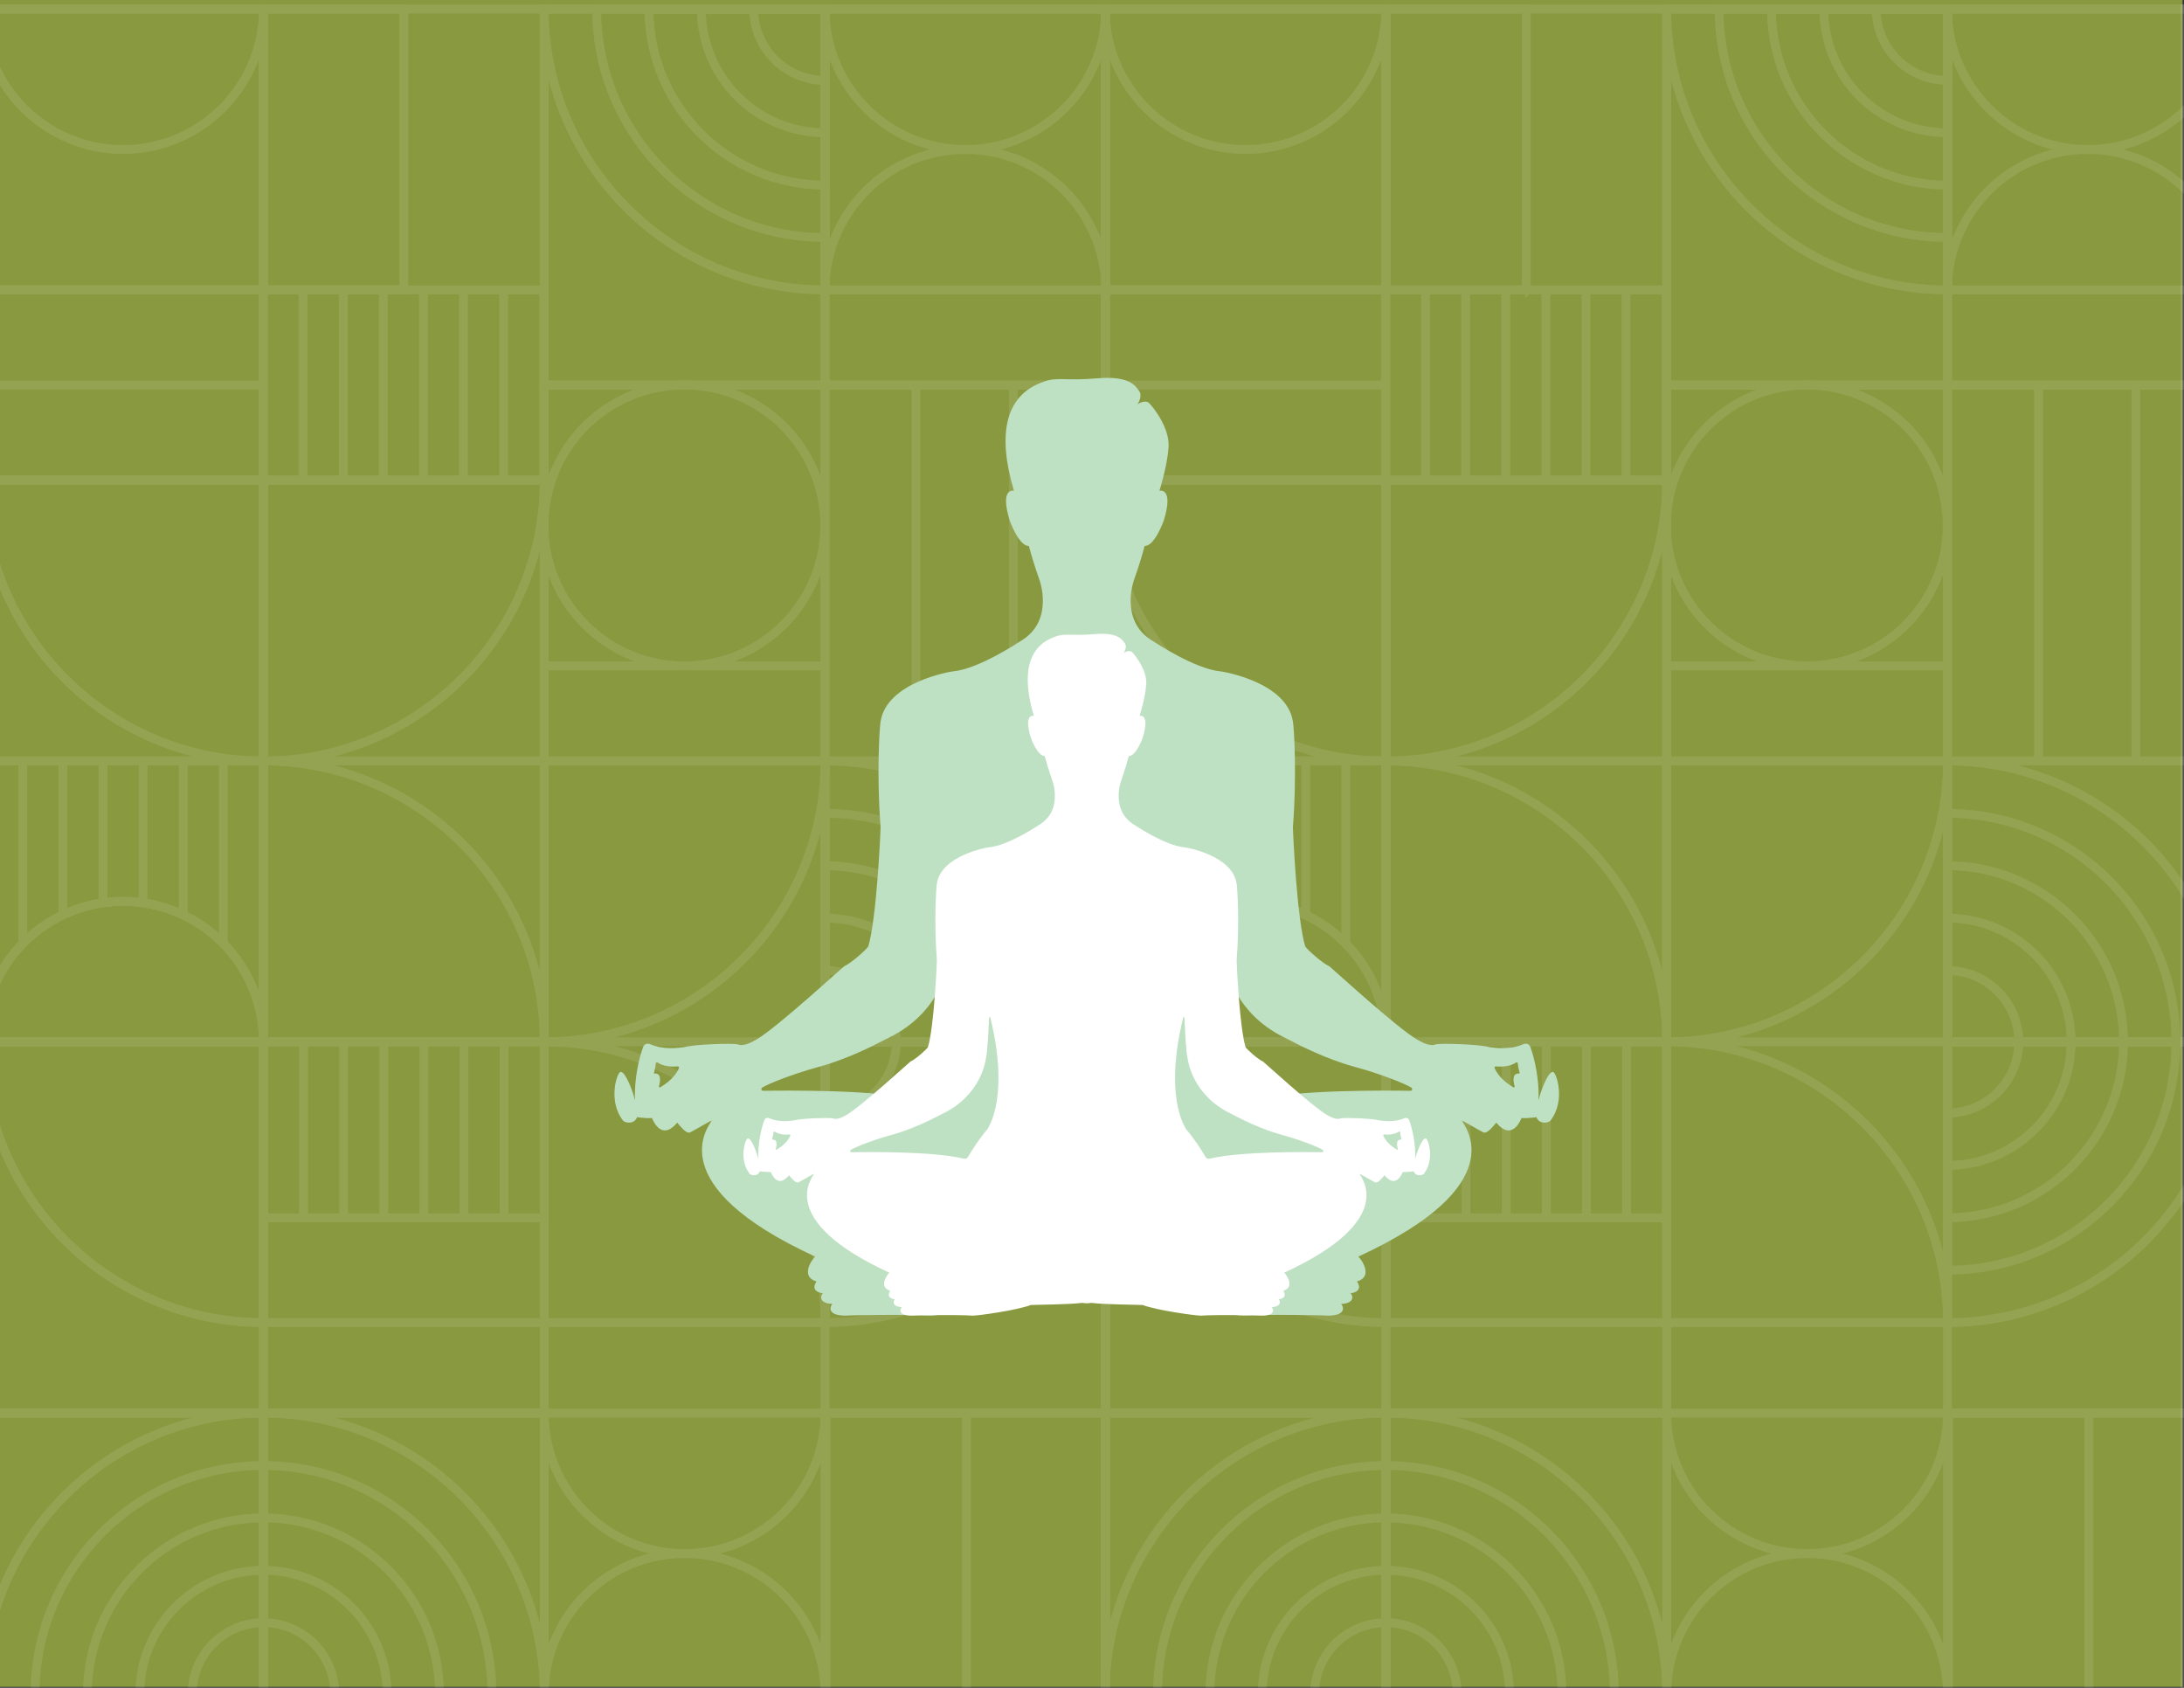 <svg xmlns="http://www.w3.org/2000/svg" id="Layer_1" data-name="Layer 1" viewBox="0 0 792 612"><rect x="0" y="0" width="792" height="612" fill="#333333" stroke="none"/><defs><style>      .cls-1 {        fill: #f5ecef;        stroke: #fff;        stroke-miterlimit: 10;        stroke-width: 2px;      }      .cls-2 {        fill: #bfe1c3;      }      .cls-3 {        fill: #fff;      }      .cls-4 {        opacity: .1;      }      .cls-5 {        opacity: .15;      }      .cls-6 {        fill: #88993f;      }    </style></defs><rect class="cls-6" x="-1.28" y="-.75" width="792.77" height="612.39"></rect><g class="cls-5"><g><rect class="cls-1" x="792.45" y="138.99" width="101.82" height="1.22"></rect><path class="cls-1" d="M894.88,105.72h-103.05V2.68h103.05v103.04ZM793.06,104.5h100.6V3.9h-100.6v100.6Z"></path><path class="cls-1" d="M894.88,614.83h-103.05v-103.04h103.05v103.04ZM793.06,613.61h100.6v-100.6h-100.6v100.6Z"></path><path class="cls-1" d="M894.88,174.71h-103.05v-70.21h103.05v70.21ZM793.06,173.49h100.6v-67.76h-100.6v67.76Z"></path><path class="cls-1" d="M894.88,276.53h-103.05v-103.04h103.05v103.04ZM793.06,275.31h100.6v-100.6h-100.6v100.6Z"></path><path class="cls-1" d="M894.88,276.53h-.61c-56.48,0-102.43-45.95-102.43-102.43v-.61h103.05v103.04ZM793.06,174.71c.33,55.32,45.28,100.27,100.6,100.6v-100.6h-100.6Z"></path><path class="cls-1" d="M843.36,54.81c-28.41,0-51.52-23.11-51.52-51.52v-.61h103.05v.61c0,28.41-23.11,51.52-51.52,51.52ZM793.06,3.9c.33,27.46,22.76,49.69,50.3,49.69s49.97-22.23,50.29-49.69h-100.59Z"></path><path class="cls-1" d="M894.88,378.35h-103.05v-103.04h103.05v103.04ZM793.06,377.13h100.6v-100.6h-100.6v100.6Z"></path><path class="cls-1" d="M894.88,513.01h-103.05v-135.88h103.05v135.88ZM793.06,511.79h100.6v-133.44h-100.6v133.44Z"></path><path class="cls-1" d="M894.88,480.18h-.61c-56.48,0-102.43-45.95-102.43-102.43v-.61h103.05v103.04ZM793.06,378.35c.33,55.32,45.28,100.27,100.6,100.6v-100.6h-100.6Z"></path><g><rect class="cls-1" x="791.83" y="275.92" width="1.22" height="68.99"></rect><path class="cls-1" d="M792.45,378.36c-.34,0-.61-.27-.61-.61v-101.82c0-.34.27-.61.61-.61h14.55c.34,0,.61.27.61.61s-.27.61-.61.61h-13.93v89.99c2.06-9.3,6.68-17.87,13.5-24.83.24-.24.63-.24.86,0,.24.24.25.62.01.86-9.27,9.46-14.37,21.96-14.37,35.2,0,.34-.27.61-.61.61Z"></path></g><path class="cls-1" d="M894.88,378.36h-103.05v-.61c0-28.41,23.12-51.52,51.52-51.52s51.52,23.11,51.52,51.52v.61ZM793.06,377.13h100.59c-.33-27.46-22.76-49.69-50.3-49.69s-49.97,22.23-50.3,49.69Z"></path><path class="cls-1" d="M894.88,614.83h-103.05v-.61c0-56.48,45.95-102.43,102.44-102.43h.61v103.04ZM793.06,613.61h100.6v-100.6c-55.32.33-100.27,45.28-100.6,100.6Z"></path></g></g><g class="cls-4"><g><rect class="cls-1" x="366.86" y="139.61" width="1.22" height="136.32"></rect><g><path class="cls-1" d="M248.18,242.04c-28.41,0-51.52-23.11-51.52-51.52s23.11-51.52,51.52-51.52,51.52,23.11,51.52,51.52-23.12,51.52-51.52,51.52ZM248.18,140.22c-27.74,0-50.3,22.56-50.3,50.3s22.56,50.3,50.3,50.3,50.3-22.56,50.3-50.3-22.56-50.3-50.3-50.3Z"></path><g><path class="cls-1" d="M350.09,54.81c-28.41,0-51.52-23.11-51.52-51.52v-.61h103.05v.61c0,28.41-23.11,51.52-51.52,51.52ZM299.8,3.9c.33,27.46,22.76,49.69,50.3,49.69s49.97-22.23,50.3-49.69h-100.59Z"></path><path class="cls-1" d="M401.62,105.72h-103.05v-.61c0-28.41,23.11-51.52,51.52-51.52s51.52,23.11,51.52,51.52v.61ZM299.8,104.5h100.59c-.33-27.46-22.76-49.69-50.3-49.69s-49.97,22.23-50.3,49.69Z"></path></g><g><path class="cls-1" d="M248.27,563.92c-28.41,0-51.52-23.11-51.52-51.52v-.61h103.04v.61c0,28.41-23.11,51.52-51.52,51.52ZM197.97,513.01c.33,27.46,22.76,49.69,50.3,49.69s49.97-22.23,50.29-49.69h-100.59Z"></path><path class="cls-1" d="M299.79,614.83h-103.04v-.61c0-28.41,23.11-51.52,51.52-51.52s51.52,23.11,51.52,51.52v.61ZM197.97,613.61h100.59c-.33-27.46-22.76-49.69-50.29-49.69s-49.97,22.23-50.3,49.69Z"></path></g><rect class="cls-1" x="196.95" y="240.82" width="101.82" height="1.22"></rect><rect class="cls-1" x="-6.29" y="138.99" width="101.82" height="1.22"></rect><path class="cls-1" d="M96.15,105.72H-6.9V2.68h103.05v103.04ZM-5.67,104.5h100.6V3.9H-5.67v100.6Z"></path><path class="cls-1" d="M197.97,105.72h-103.05V2.68h103.05v103.04ZM96.15,104.5h100.6V3.9h-100.6v100.6Z"></path><path class="cls-1" d="M197.97,614.83h-103.05v-103.04h103.05v103.04ZM96.15,613.61h100.6v-100.6h-100.6v100.6Z"></path><path class="cls-1" d="M96.15,614.83H-6.9v-103.04h103.05v103.04ZM-5.67,613.61h100.6v-100.6H-5.67v100.6Z"></path><path class="cls-1" d="M401.62,614.83h-103.05v-103.04h103.05v103.04ZM299.79,613.61h100.6v-100.6h-100.6v100.6Z"></path><path class="cls-1" d="M96.15,174.71H-6.9v-70.21h103.05v70.21ZM-5.67,173.49h100.6v-67.76H-5.67v67.76Z"></path><path class="cls-1" d="M197.97,276.53h-103.05v-103.04h103.05v103.04ZM96.15,275.31h100.6v-100.6h-100.6v100.6Z"></path><path class="cls-1" d="M147.06,105.72h-52.14V2.68h52.14v103.04ZM96.15,104.5h49.69V3.9h-49.69v100.6Z"></path><path class="cls-1" d="M351.1,614.83h-52.14v-103.04h52.14v103.04ZM300.19,613.61h49.69v-100.6h-49.69v100.6Z"></path><path class="cls-1" d="M96.15,276.53H-6.9v-103.04h103.05v103.04ZM-5.67,275.31h100.6v-100.6H-5.67v100.6Z"></path><path class="cls-1" d="M95.54,276.53h-.61v-103.04h103.05v.61c0,56.48-45.95,102.43-102.44,102.43ZM96.15,174.71v100.6c55.32-.33,100.27-45.28,100.6-100.6h-100.6Z"></path><path class="cls-1" d="M96.15,276.53h-.61c-56.48,0-102.43-45.95-102.43-102.43v-.61h103.05v103.04ZM-5.67,174.71c.33,55.32,45.28,100.27,100.6,100.6v-100.6H-5.67Z"></path><path class="cls-1" d="M44.63,54.81C16.22,54.81-6.9,31.7-6.9,3.29v-.61h103.05v.61c0,28.41-23.11,51.52-51.52,51.52ZM-5.67,3.9c.33,27.46,22.76,49.69,50.3,49.69S94.59,31.36,94.92,3.9H-5.67Z"></path><path class="cls-1" d="M96.15,378.35H-6.9v-103.04h103.05v103.04ZM-5.67,377.13h100.6v-100.6H-5.67v100.6Z"></path><path class="cls-1" d="M197.97,378.35h-103.05v-103.04h103.05v103.04ZM96.15,377.13h100.6v-100.6h-100.6v100.6Z"></path><path class="cls-1" d="M299.79,378.35h-103.04v-103.04h103.04v103.04ZM197.97,377.13h100.6v-100.6h-100.6v100.6Z"></path><path class="cls-1" d="M401.62,378.35h-103.05v-103.04h103.05v103.04ZM299.79,377.13h100.6v-100.6h-100.6v100.6Z"></path><path class="cls-1" d="M96.15,513.01H-6.9v-135.88h103.05v135.88ZM-5.67,511.79h100.6v-133.44H-5.67v133.44Z"></path><path class="cls-1" d="M197.97,513.01h-103.05v-135.88h103.05v135.88ZM96.15,511.79h100.6v-133.44h-100.6v133.44Z"></path><path class="cls-1" d="M401.62,512.96h-103.05v-135.83h103.05v135.83ZM299.79,511.74h100.6v-133.39h-100.6v133.39Z"></path><path class="cls-1" d="M197.36,378.35h-.61v-103.04h103.04v.61c0,56.48-45.95,102.43-102.43,102.43ZM197.97,276.53v100.6c55.32-.33,100.27-45.28,100.6-100.6h-100.6Z"></path><path class="cls-1" d="M299.79,480.18h-103.04v-103.04h.61c56.48,0,102.43,45.95,102.43,102.43v.61ZM197.97,478.96h100.6c-.33-55.32-45.28-100.27-100.6-100.6v100.6Z"></path><path class="cls-1" d="M197.97,378.35h-103.05v-103.04h.61c56.48,0,102.44,45.95,102.44,102.43v.61ZM96.15,377.13h100.6c-.33-55.32-45.28-100.27-100.6-100.6v100.6Z"></path><path class="cls-1" d="M96.15,480.18h-.61c-56.48,0-102.43-45.95-102.43-102.43v-.61h103.05v103.04ZM-5.67,378.35c.33,55.32,45.28,100.27,100.6,100.6v-100.6H-5.67Z"></path><path class="cls-1" d="M401.62,140.22h-103.05V2.68h103.05v137.54ZM299.79,138.99h100.6V3.9h-100.6v135.09Z"></path><path class="cls-1" d="M401.62,276.53h-103.05v-137.54h103.05v137.54ZM299.79,275.31h100.6v-135.09h-100.6v135.09Z"></path><rect class="cls-1" x="331.57" y="139.61" width="1.22" height="136.32"></rect><g><rect class="cls-1" x="94.74" y="105.11" width="1.22" height="68.99"></rect><rect class="cls-1" x="109.29" y="105.11" width="1.22" height="68.99"></rect><rect class="cls-1" x="123.84" y="105.11" width="1.22" height="68.99"></rect><rect class="cls-1" x="138.38" y="105.11" width="1.22" height="68.99"></rect><rect class="cls-1" x="152.93" y="105.11" width="1.22" height="68.99"></rect><rect class="cls-1" x="167.47" y="105.11" width="1.22" height="68.99"></rect><rect class="cls-1" x="182.02" y="105.11" width="1.22" height="68.99"></rect><rect class="cls-1" x="196.56" y="105.11" width="1.22" height="68.99"></rect></g><rect class="cls-1" x="95.54" y="440.97" width="101.82" height="1.22"></rect><rect class="cls-1" x="95.54" y="478.96" width="101.82" height="1.22"></rect><g><rect class="cls-1" x="196.75" y="377.74" width="1.22" height="63.84"></rect><rect class="cls-1" x="182.2" y="377.74" width="1.22" height="63.84"></rect><rect class="cls-1" x="167.66" y="377.74" width="1.22" height="63.84"></rect><rect class="cls-1" x="153.11" y="377.74" width="1.22" height="63.84"></rect><rect class="cls-1" x="138.56" y="377.74" width="1.22" height="63.84"></rect><rect class="cls-1" x="124.02" y="377.74" width="1.22" height="63.84"></rect><rect class="cls-1" x="109.47" y="377.74" width="1.22" height="63.84"></rect><rect class="cls-1" x="94.92" y="377.74" width="1.22" height="63.84"></rect></g><path class="cls-1" d="M299.79,140.22h-103.04V2.68h103.04v137.54ZM197.97,138.99h100.6V3.9h-100.6v135.09Z"></path><path class="cls-1" d="M299.79,276.53h-103.04v-137.54h103.04v137.54ZM197.97,275.31h100.6v-135.09h-100.6v135.09Z"></path><g><path class="cls-1" d="M66.44,332.35c-.34,0-.61-.27-.61-.61v-55.81c0-.34.27-.61.61-.61s.61.27.61.61v55.81c0,.34-.27.61-.61.61Z"></path><path class="cls-1" d="M37.35,327.96c-.34,0-.61-.27-.61-.61v-51.43c0-.34.27-.61.61-.61s.61.27.61.61v51.43c0,.34-.27.61-.61.61Z"></path><path class="cls-1" d="M51.9,327.96c-.34,0-.61-.27-.61-.61v-51.43c0-.34.27-.61.61-.61s.61.27.61.61v51.43c0,.34-.27.61-.61.61Z"></path><path class="cls-1" d="M95.54,345.52c-.34,0-.61-.27-.61-.61v-68.99c0-.34.27-.61.61-.61s.61.27.61.61v68.99c0,.34-.27.61-.61.61Z"></path><path class="cls-1" d="M80.99,342.73c-.34,0-.61-.27-.61-.61v-66.2c0-.34.27-.61.61-.61s.61.27.61.61v66.2c0,.34-.27.61-.61.61Z"></path><path class="cls-1" d="M22.81,332.35c-.34,0-.61-.27-.61-.61v-55.81c0-.34.27-.61.61-.61s.61.27.61.61v55.81c0,.34-.27.61-.61.61Z"></path><path class="cls-1" d="M8.26,342.73c-.34,0-.61-.27-.61-.61v-66.2c0-.34.27-.61.61-.61s.61.27.61.61v66.2c0,.34-.27.61-.61.61Z"></path><path class="cls-1" d="M22.81,332.35c-.23,0-.45-.13-.55-.35-.14-.3-.02-.67.29-.81,4.66-2.21,9.61-3.7,14.72-4.44.34-.05.64.19.69.52.05.33-.18.64-.52.69-4.99.71-9.82,2.17-14.37,4.33-.08.04-.17.06-.26.06Z"></path><path class="cls-1" d="M95.54,378.36c-.34,0-.61-.27-.61-.61,0-13.24-5.1-25.74-14.37-35.2-.24-.24-.23-.63.01-.86.24-.23.63-.23.86,0,6.82,6.96,11.44,15.53,13.5,24.83v-90.6c0-.34.27-.61.61-.61s.61.27.61.61v101.82s0,0,0,0c0,.34-.27.61-.61.61Z"></path><path class="cls-1" d="M8.26,342.73c-.15,0-.31-.06-.43-.17-.24-.24-.25-.62-.01-.86,4.28-4.36,9.23-7.9,14.72-10.51.3-.14.67-.02.81.29.14.3.02.67-.29.81-5.36,2.55-10.2,6-14.37,10.26-.12.12-.28.18-.44.18Z"></path><path class="cls-1" d="M51.9,276.53h-14.55c-.34,0-.61-.27-.61-.61s.27-.61.61-.61h14.55c.34,0,.61.27.61.61s-.27.61-.61.61Z"></path><path class="cls-1" d="M95.54,276.53h-14.55c-.34,0-.61-.27-.61-.61s.27-.61.61-.61h14.55c.34,0,.61.27.61.61s-.27.61-.61.61Z"></path><path class="cls-1" d="M-6.29,378.36c-.34,0-.61-.27-.61-.61v-101.82c0-.34.27-.61.61-.61h14.55c.34,0,.61.27.61.61s-.27.61-.61.61H-5.67v89.99c2.06-9.3,6.68-17.87,13.5-24.83.24-.24.63-.24.86,0,.24.24.25.62.01.86-9.27,9.46-14.37,21.96-14.37,35.2,0,.34-.27.61-.61.61Z"></path><path class="cls-1" d="M80.99,342.73c-.16,0-.32-.06-.44-.18-4.17-4.26-9.01-7.71-14.37-10.26-.3-.14-.43-.51-.29-.81.14-.31.51-.43.81-.29,5.5,2.61,10.45,6.15,14.72,10.51.24.24.23.63-.01.86-.12.12-.27.17-.43.17Z"></path><path class="cls-1" d="M66.44,332.35c-.09,0-.18-.02-.26-.06-4.55-2.16-9.38-3.62-14.37-4.33-.34-.05-.57-.36-.52-.69.05-.33.33-.57.69-.52,5.11.73,10.06,2.22,14.72,4.44.3.15.43.51.29.81-.1.22-.32.35-.55.35Z"></path><path class="cls-1" d="M66.44,276.53h-14.55c-.34,0-.61-.27-.61-.61s.27-.61.61-.61h14.55c.34,0,.61.27.61.61s-.27.61-.61.61Z"></path><path class="cls-1" d="M22.81,276.53h-14.55c-.34,0-.61-.27-.61-.61s.27-.61.61-.61h14.55c.34,0,.61.27.61.61s-.27.61-.61.61Z"></path><path class="cls-1" d="M37.35,276.53h-14.55c-.34,0-.61-.27-.61-.61s.27-.61.61-.61h14.55c.34,0,.61.27.61.61s-.27.61-.61.61Z"></path><path class="cls-1" d="M80.99,276.53h-14.55c-.34,0-.61-.27-.61-.61s.27-.61.61-.61h14.55c.34,0,.61.27.61.61s-.27.61-.61.61Z"></path><path class="cls-1" d="M37.35,327.96c-.3,0-.56-.22-.6-.52-.05-.33.18-.64.52-.69,4.87-.7,9.85-.7,14.72,0,.34.05.57.36.52.69-.05.33-.37.57-.69.52-4.76-.68-9.61-.68-14.37,0-.03,0-.06,0-.09,0Z"></path></g><path class="cls-1" d="M96.15,378.36H-6.9v-.61c0-28.41,23.12-51.52,51.52-51.52s51.52,23.11,51.52,51.52v.61ZM-5.67,377.13h100.59c-.33-27.46-22.76-49.69-50.3-49.69s-49.97,22.23-50.3,49.69Z"></path><g><path class="cls-1" d="M299.79,105.72h-.61c-56.48,0-102.43-45.95-102.43-102.43v-.61h103.04v103.04ZM197.97,3.9c.33,55.32,45.28,100.27,100.6,100.6V3.9h-100.6Z"></path><path class="cls-1" d="M299.79,86.73h-.61c-46.01,0-83.44-37.43-83.44-83.44v-.61h84.05v84.05ZM216.97,3.9c.33,44.85,36.75,81.28,81.6,81.6V3.9h-81.6Z"></path><path class="cls-1" d="M299.79,67.74h-.61c-35.54,0-64.45-28.91-64.45-64.45v-.61h65.06v65.06ZM235.96,3.9c.33,34.38,28.23,62.28,62.61,62.61V3.9h-62.61Z"></path><path class="cls-1" d="M299.79,48.74h-.61c-25.06,0-45.45-20.39-45.45-45.45v-.61h46.06v46.06ZM254.95,3.9c.33,23.91,19.71,43.29,43.61,43.62V3.9h-43.61Z"></path><path class="cls-1" d="M299.79,29.75h-.61c-14.59,0-26.46-11.87-26.46-26.46v-.61h27.07v27.07ZM273.95,3.9c.32,13.43,11.19,24.3,24.62,24.62V3.9h-24.62Z"></path></g><g><path class="cls-1" d="M96.15,614.83H-6.9v-.61c0-56.48,45.95-102.43,102.44-102.43h.61v103.04ZM-5.67,613.61h100.6v-100.6c-55.32.33-100.27,45.28-100.6,100.6Z"></path><path class="cls-1" d="M96.15,614.83H12.1v-.61c0-46.01,37.43-83.44,83.44-83.44h.61v84.05ZM13.32,613.61h81.6v-81.61c-44.85.33-81.28,36.76-81.6,81.61Z"></path><path class="cls-1" d="M96.15,614.83H31.09v-.61c0-35.54,28.91-64.45,64.45-64.45h.61v65.06ZM32.32,613.61h62.61v-62.61c-34.38.33-62.28,28.23-62.61,62.61Z"></path><path class="cls-1" d="M96.15,614.83h-46.07v-.61c0-25.06,20.39-45.45,45.46-45.45h.61v46.06ZM51.31,613.61h43.62v-43.62c-23.9.32-43.29,19.71-43.62,43.62Z"></path><path class="cls-1" d="M96.15,614.83h-27.07v-.61c0-14.59,11.87-26.46,26.46-26.46h.61v27.07ZM70.31,613.61h24.62v-24.62c-13.43.32-24.3,11.19-24.62,24.62Z"></path></g><g><path class="cls-1" d="M197.97,614.83h-103.05v-103.04h.61c56.48,0,102.44,45.95,102.44,102.43v.61ZM96.15,613.61h100.6c-.33-55.32-45.28-100.27-100.6-100.6v100.6Z"></path><path class="cls-1" d="M178.98,614.83h-84.05v-84.05h.61c46.01,0,83.44,37.43,83.44,83.44v.61ZM96.15,613.61h81.61c-.33-44.85-36.76-81.28-81.61-81.61v81.61Z"></path><path class="cls-1" d="M159.98,614.83h-65.06v-65.06h.61c35.54,0,64.45,28.91,64.45,64.45v.61ZM96.15,613.61h62.61c-.33-34.38-28.23-62.28-62.61-62.61v62.61Z"></path><path class="cls-1" d="M140.99,614.83h-46.07v-46.06h.61c25.06,0,45.46,20.39,45.46,45.45v.61ZM96.15,613.61h43.62c-.32-23.91-19.71-43.29-43.62-43.62v43.62Z"></path><path class="cls-1" d="M122,614.83h-27.07v-27.07h.61c14.59,0,26.46,11.87,26.46,26.46v.61ZM96.15,613.61h24.62c-.32-13.43-11.19-24.3-24.62-24.62v24.62Z"></path></g><g><g><path class="cls-1" d="M401.62,378.35h-103.05v-103.04h.61c56.48,0,102.44,45.95,102.44,102.43v.61ZM299.79,377.13h100.6c-.33-55.32-45.28-100.27-100.6-100.6v100.6Z"></path><path class="cls-1" d="M382.62,378.35h-84.05v-84.05h.61c46.01,0,83.44,37.43,83.44,83.44v.61ZM299.79,377.13h81.6c-.33-44.85-36.75-81.28-81.6-81.6v81.6Z"></path><path class="cls-1" d="M363.63,378.35h-65.06v-65.06h.61c35.54,0,64.45,28.91,64.45,64.45v.61ZM299.79,377.13h62.61c-.33-34.38-28.23-62.28-62.61-62.61v62.61Z"></path><path class="cls-1" d="M344.64,378.35h-46.07v-46.06h.61c25.06,0,45.46,20.39,45.46,45.45v.61ZM299.79,377.13h43.62c-.32-23.91-19.71-43.29-43.62-43.62v43.62Z"></path><path class="cls-1" d="M325.64,378.35h-27.07v-27.07h.61c14.59,0,26.46,11.87,26.46,26.46v.61ZM299.79,377.13h24.62c-.32-13.43-11.19-24.3-24.62-24.62v24.62Z"></path></g><g><path class="cls-1" d="M299.18,480.18h-.61v-103.04h103.05v.61c0,56.48-45.95,102.43-102.44,102.43ZM299.79,378.35v100.6c55.32-.33,100.27-45.28,100.6-100.6h-100.6Z"></path><path class="cls-1" d="M299.18,461.18h-.61v-84.05h84.05v.61c0,46.01-37.43,83.44-83.44,83.44ZM299.79,378.35v81.61c44.85-.33,81.28-36.76,81.6-81.61h-81.6Z"></path><path class="cls-1" d="M299.18,442.19h-.61v-65.06h65.06v.61c0,35.54-28.91,64.45-64.45,64.45ZM299.79,378.35v62.61c34.38-.33,62.28-28.23,62.61-62.61h-62.61Z"></path><path class="cls-1" d="M299.18,423.2h-.61v-46.06h46.07v.61c0,25.06-20.39,45.45-45.46,45.45ZM299.79,378.35v43.62c23.9-.33,43.29-19.71,43.62-43.62h-43.62Z"></path><path class="cls-1" d="M299.18,404.2h-.61v-27.07h27.07v.61c0,14.59-11.87,26.46-26.46,26.46ZM299.79,378.35v24.62c13.43-.32,24.3-11.19,24.62-24.62h-24.62Z"></path></g></g></g></g><g><rect class="cls-1" x="773.91" y="139.61" width="1.22" height="136.32"></rect><g><path class="cls-1" d="M655.22,242.04c-28.41,0-51.52-23.11-51.52-51.52s23.11-51.52,51.52-51.52,51.52,23.11,51.52,51.52-23.12,51.52-51.52,51.52ZM655.22,140.22c-27.74,0-50.3,22.56-50.3,50.3s22.56,50.3,50.3,50.3,50.3-22.56,50.3-50.3-22.56-50.3-50.3-50.3Z"></path><g><path class="cls-1" d="M757.14,54.81c-28.41,0-51.52-23.11-51.52-51.52v-.61h103.05v.61c0,28.41-23.11,51.52-51.52,51.52ZM706.84,3.9c.33,27.46,22.76,49.69,50.3,49.69s49.97-22.23,50.3-49.69h-100.59Z"></path><path class="cls-1" d="M808.66,105.72h-103.05v-.61c0-28.41,23.11-51.52,51.52-51.52s51.52,23.11,51.52,51.52v.61ZM706.84,104.5h100.59c-.33-27.46-22.76-49.69-50.3-49.69s-49.97,22.23-50.3,49.69Z"></path></g><g><path class="cls-1" d="M655.32,563.92c-28.41,0-51.52-23.11-51.52-51.52v-.61h103.04v.61c0,28.41-23.11,51.52-51.52,51.52ZM605.02,513.01c.33,27.46,22.76,49.69,50.3,49.69s49.97-22.23,50.29-49.69h-100.59Z"></path><path class="cls-1" d="M706.84,614.83h-103.04v-.61c0-28.41,23.11-51.52,51.52-51.52s51.52,23.11,51.52,51.52v.61ZM605.02,613.61h100.59c-.33-27.46-22.76-49.69-50.29-49.69s-49.97,22.23-50.3,49.69Z"></path></g><rect class="cls-1" x="604" y="240.82" width="101.82" height="1.22"></rect><rect class="cls-1" x="400.76" y="138.99" width="101.82" height="1.22"></rect><path class="cls-1" d="M503.19,105.72h-103.05V2.68h103.05v103.04ZM401.37,104.5h100.6V3.9h-100.6v100.6Z"></path><path class="cls-1" d="M605.02,105.72h-103.05V2.68h103.05v103.04ZM503.19,104.5h100.6V3.9h-100.6v100.6Z"></path><path class="cls-1" d="M605.02,614.83h-103.05v-103.04h103.05v103.04ZM503.19,613.61h100.6v-100.6h-100.6v100.6Z"></path><path class="cls-1" d="M503.2,614.83h-103.05v-103.04h103.05v103.04ZM401.37,613.61h100.6v-100.6h-100.6v100.6Z"></path><path class="cls-1" d="M808.66,614.83h-103.05v-103.04h103.05v103.04ZM706.84,613.61h100.6v-100.6h-100.6v100.6Z"></path><path class="cls-1" d="M503.19,174.71h-103.05v-70.21h103.05v70.21ZM401.37,173.49h100.6v-67.76h-100.6v67.76Z"></path><path class="cls-1" d="M605.02,276.53h-103.05v-103.04h103.05v103.04ZM503.19,275.31h100.6v-100.6h-100.6v100.6Z"></path><path class="cls-1" d="M554.1,105.72h-52.14V2.68h52.14v103.04ZM503.19,104.5h49.69V3.9h-49.69v100.6Z"></path><path class="cls-1" d="M758.14,614.83h-52.14v-103.04h52.14v103.04ZM707.23,613.61h49.69v-100.6h-49.69v100.6Z"></path><path class="cls-1" d="M503.19,276.53h-103.05v-103.04h103.05v103.04ZM401.37,275.31h100.6v-100.6h-100.6v100.6Z"></path><path class="cls-1" d="M502.58,276.53h-.61v-103.04h103.05v.61c0,56.48-45.95,102.43-102.44,102.43ZM503.19,174.71v100.6c55.32-.33,100.27-45.28,100.6-100.6h-100.6Z"></path><path class="cls-1" d="M503.19,276.53h-.61c-56.48,0-102.43-45.95-102.43-102.43v-.61h103.05v103.04ZM401.37,174.71c.33,55.32,45.28,100.27,100.6,100.6v-100.6h-100.6Z"></path><path class="cls-1" d="M451.67,54.81c-28.41,0-51.52-23.11-51.52-51.52v-.61h103.05v.61c0,28.41-23.11,51.52-51.52,51.52ZM401.37,3.9c.33,27.46,22.76,49.69,50.3,49.69s49.97-22.23,50.29-49.69h-100.59Z"></path><path class="cls-1" d="M503.19,378.35h-103.05v-103.04h103.05v103.04ZM401.37,377.13h100.6v-100.6h-100.6v100.6Z"></path><path class="cls-1" d="M605.02,378.35h-103.05v-103.04h103.05v103.04ZM503.19,377.13h100.6v-100.6h-100.6v100.6Z"></path><path class="cls-1" d="M706.84,378.35h-103.04v-103.04h103.04v103.04ZM605.02,377.13h100.6v-100.6h-100.6v100.6Z"></path><path class="cls-1" d="M808.66,378.35h-103.05v-103.04h103.05v103.04ZM706.84,377.13h100.6v-100.6h-100.6v100.6Z"></path><path class="cls-1" d="M503.19,513.01h-103.05v-135.88h103.05v135.88ZM401.37,511.79h100.6v-133.44h-100.6v133.44Z"></path><path class="cls-1" d="M605.02,513.01h-103.05v-135.88h103.05v135.88ZM503.19,511.79h100.6v-133.44h-100.6v133.44Z"></path><path class="cls-1" d="M808.66,512.96h-103.05v-135.83h103.05v135.83ZM706.84,511.74h100.6v-133.39h-100.6v133.39Z"></path><path class="cls-1" d="M604.4,378.35h-.61v-103.04h103.04v.61c0,56.48-45.95,102.43-102.43,102.43ZM605.02,276.53v100.6c55.32-.33,100.27-45.28,100.6-100.6h-100.6Z"></path><path class="cls-1" d="M706.84,480.18h-103.04v-103.04h.61c56.48,0,102.43,45.95,102.43,102.43v.61ZM605.02,478.96h100.6c-.33-55.32-45.28-100.27-100.6-100.6v100.6Z"></path><path class="cls-1" d="M605.02,378.35h-103.05v-103.04h.61c56.48,0,102.44,45.95,102.44,102.43v.61ZM503.19,377.13h100.6c-.33-55.32-45.28-100.27-100.6-100.6v100.6Z"></path><path class="cls-1" d="M503.19,480.18h-.61c-56.48,0-102.43-45.95-102.43-102.43v-.61h103.05v103.04ZM401.37,378.35c.33,55.32,45.28,100.27,100.6,100.6v-100.6h-100.6Z"></path><path class="cls-1" d="M808.66,140.22h-103.05V2.68h103.05v137.54ZM706.84,138.99h100.6V3.9h-100.6v135.09Z"></path><path class="cls-1" d="M808.66,276.53h-103.05v-137.54h103.05v137.54ZM706.84,275.31h100.6v-135.09h-100.6v135.09Z"></path><rect class="cls-1" x="738.62" y="139.61" width="1.22" height="136.32"></rect><g><rect class="cls-1" x="501.79" y="105.11" width="1.22" height="68.99"></rect><rect class="cls-1" x="516.33" y="105.11" width="1.22" height="68.99"></rect><rect class="cls-1" x="530.88" y="105.11" width="1.22" height="68.99"></rect><rect class="cls-1" x="545.43" y="105.11" width="1.22" height="68.99"></rect><rect class="cls-1" x="559.97" y="105.11" width="1.22" height="68.99"></rect><rect class="cls-1" x="574.52" y="105.11" width="1.22" height="68.99"></rect><rect class="cls-1" x="589.06" y="105.11" width="1.22" height="68.99"></rect><rect class="cls-1" x="603.61" y="105.11" width="1.22" height="68.99"></rect></g><rect class="cls-1" x="502.58" y="440.97" width="101.82" height="1.22"></rect><rect class="cls-1" x="502.58" y="478.96" width="101.82" height="1.22"></rect><g><rect class="cls-1" x="603.79" y="377.74" width="1.22" height="63.84"></rect><rect class="cls-1" x="589.25" y="377.74" width="1.22" height="63.84"></rect><rect class="cls-1" x="574.7" y="377.74" width="1.22" height="63.84"></rect><rect class="cls-1" x="560.15" y="377.74" width="1.22" height="63.84"></rect><rect class="cls-1" x="545.61" y="377.74" width="1.22" height="63.84"></rect><rect class="cls-1" x="531.06" y="377.74" width="1.22" height="63.84"></rect><rect class="cls-1" x="516.52" y="377.74" width="1.22" height="63.84"></rect><rect class="cls-1" x="501.97" y="377.74" width="1.22" height="63.84"></rect></g><path class="cls-1" d="M706.84,140.22h-103.04V2.68h103.04v137.54ZM605.02,138.99h100.6V3.9h-100.6v135.09Z"></path><path class="cls-1" d="M706.84,276.53h-103.04v-137.54h103.04v137.54ZM605.02,275.31h100.6v-135.09h-100.6v135.09Z"></path><g><path class="cls-1" d="M473.49,332.35c-.34,0-.61-.27-.61-.61v-55.81c0-.34.27-.61.61-.61s.61.27.61.61v55.81c0,.34-.27.61-.61.61Z"></path><path class="cls-1" d="M444.4,327.96c-.34,0-.61-.27-.61-.61v-51.43c0-.34.27-.61.61-.61s.61.27.61.61v51.43c0,.34-.27.61-.61.61Z"></path><path class="cls-1" d="M458.94,327.96c-.34,0-.61-.27-.61-.61v-51.43c0-.34.27-.61.61-.61s.61.27.61.61v51.43c0,.34-.27.61-.61.61Z"></path><path class="cls-1" d="M502.58,345.52c-.34,0-.61-.27-.61-.61v-68.99c0-.34.27-.61.61-.61s.61.27.61.61v68.99c0,.34-.27.61-.61.61Z"></path><path class="cls-1" d="M488.03,342.73c-.34,0-.61-.27-.61-.61v-66.2c0-.34.27-.61.61-.61s.61.27.61.61v66.2c0,.34-.27.61-.61.61Z"></path><path class="cls-1" d="M429.85,332.35c-.34,0-.61-.27-.61-.61v-55.81c0-.34.27-.61.61-.61s.61.27.61.61v55.81c0,.34-.27.61-.61.61Z"></path><path class="cls-1" d="M415.31,342.73c-.34,0-.61-.27-.61-.61v-66.2c0-.34.27-.61.61-.61s.61.27.61.61v66.2c0,.34-.27.61-.61.61Z"></path><rect class="cls-1" x="400.15" y="275.92" width="1.22" height="68.99"></rect><path class="cls-1" d="M429.85,332.35c-.23,0-.45-.13-.55-.35-.14-.3-.02-.67.29-.81,4.66-2.21,9.61-3.7,14.72-4.44.34-.05.64.19.69.52.05.33-.18.64-.52.69-4.99.71-9.82,2.17-14.37,4.33-.08.04-.17.06-.26.06Z"></path><path class="cls-1" d="M502.58,378.36c-.34,0-.61-.27-.61-.61,0-13.24-5.1-25.74-14.37-35.2-.24-.24-.23-.63.01-.86.24-.23.63-.23.86,0,6.82,6.96,11.44,15.53,13.5,24.83v-90.6c0-.34.27-.61.61-.61s.61.27.61.61v101.82s0,0,0,0c0,.34-.27.61-.61.61Z"></path><path class="cls-1" d="M415.31,342.73c-.15,0-.31-.06-.43-.17-.24-.24-.25-.62-.01-.86,4.28-4.36,9.23-7.9,14.72-10.51.3-.14.67-.02.81.29.14.3.02.67-.29.81-5.36,2.55-10.2,6-14.37,10.26-.12.12-.28.18-.44.18Z"></path><path class="cls-1" d="M458.94,276.53h-14.55c-.34,0-.61-.27-.61-.61s.27-.61.61-.61h14.55c.34,0,.61.27.61.61s-.27.61-.61.61Z"></path><path class="cls-1" d="M502.58,276.53h-14.55c-.34,0-.61-.27-.61-.61s.27-.61.61-.61h14.55c.34,0,.61.27.61.61s-.27.61-.61.61Z"></path><path class="cls-1" d="M400.76,378.36c-.34,0-.61-.27-.61-.61v-101.82c0-.34.27-.61.61-.61h14.55c.34,0,.61.27.61.61s-.27.61-.61.61h-13.93v89.99c2.06-9.3,6.68-17.87,13.5-24.83.24-.24.63-.24.86,0,.24.24.25.62.01.86-9.27,9.46-14.37,21.96-14.37,35.2,0,.34-.27.61-.61.61Z"></path><path class="cls-1" d="M488.03,342.73c-.16,0-.32-.06-.44-.18-4.17-4.26-9.01-7.71-14.37-10.26-.3-.14-.43-.51-.29-.81.14-.31.51-.43.81-.29,5.5,2.61,10.45,6.15,14.72,10.51.24.24.23.63-.01.86-.12.12-.27.17-.43.17Z"></path><path class="cls-1" d="M473.49,332.35c-.09,0-.18-.02-.26-.06-4.55-2.16-9.38-3.62-14.37-4.33-.34-.05-.57-.36-.52-.69.05-.33.33-.57.69-.52,5.11.73,10.06,2.22,14.72,4.44.3.15.43.51.29.81-.1.22-.32.35-.55.35Z"></path><path class="cls-1" d="M473.49,276.53h-14.55c-.34,0-.61-.27-.61-.61s.27-.61.61-.61h14.55c.34,0,.61.27.61.61s-.27.61-.61.61Z"></path><path class="cls-1" d="M429.85,276.53h-14.55c-.34,0-.61-.27-.61-.61s.27-.61.61-.61h14.55c.34,0,.61.27.61.61s-.27.61-.61.61Z"></path><path class="cls-1" d="M444.4,276.53h-14.55c-.34,0-.61-.27-.61-.61s.27-.61.61-.61h14.55c.34,0,.61.27.61.61s-.27.61-.61.61Z"></path><path class="cls-1" d="M488.03,276.53h-14.55c-.34,0-.61-.27-.61-.61s.27-.61.61-.61h14.55c.34,0,.61.27.61.61s-.27.61-.61.61Z"></path><path class="cls-1" d="M444.4,327.96c-.3,0-.56-.22-.6-.52-.05-.33.18-.64.52-.69,4.87-.7,9.85-.7,14.72,0,.34.05.57.36.52.69-.05.33-.37.57-.69.52-4.76-.68-9.61-.68-14.37,0-.03,0-.06,0-.09,0Z"></path></g><path class="cls-1" d="M503.2,378.36h-103.05v-.61c0-28.41,23.12-51.52,51.52-51.52s51.52,23.11,51.52,51.52v.61ZM401.37,377.13h100.59c-.33-27.46-22.76-49.69-50.3-49.69s-49.97,22.23-50.3,49.69Z"></path><g><path class="cls-1" d="M706.84,105.72h-.61c-56.48,0-102.43-45.95-102.43-102.43v-.61h103.04v103.04ZM605.02,3.9c.33,55.32,45.28,100.27,100.6,100.6V3.9h-100.6Z"></path><path class="cls-1" d="M706.84,86.73h-.61c-46.01,0-83.44-37.43-83.44-83.44v-.61h84.05v84.05ZM624.01,3.9c.33,44.85,36.75,81.28,81.6,81.6V3.9h-81.6Z"></path><path class="cls-1" d="M706.84,67.74h-.61c-35.54,0-64.45-28.91-64.45-64.45v-.61h65.06v65.06ZM643,3.9c.33,34.38,28.23,62.28,62.61,62.61V3.9h-62.61Z"></path><path class="cls-1" d="M706.84,48.74h-.61c-25.06,0-45.45-20.39-45.45-45.45v-.61h46.06v46.06ZM662,3.9c.33,23.91,19.71,43.29,43.61,43.62V3.9h-43.61Z"></path><path class="cls-1" d="M706.84,29.75h-.61c-14.59,0-26.46-11.87-26.46-26.46v-.61h27.07v27.07ZM681,3.9c.32,13.43,11.19,24.3,24.62,24.62V3.9h-24.62Z"></path></g><g><path class="cls-1" d="M503.2,614.83h-103.05v-.61c0-56.48,45.95-102.43,102.44-102.43h.61v103.04ZM401.37,613.61h100.6v-100.6c-55.32.33-100.27,45.28-100.6,100.6Z"></path><path class="cls-1" d="M503.2,614.83h-84.05v-.61c0-46.01,37.43-83.44,83.44-83.44h.61v84.05ZM420.37,613.61h81.6v-81.61c-44.85.33-81.28,36.76-81.6,81.61Z"></path><path class="cls-1" d="M503.2,614.83h-65.06v-.61c0-35.54,28.91-64.45,64.45-64.45h.61v65.06ZM439.36,613.61h62.61v-62.61c-34.38.33-62.28,28.23-62.61,62.61Z"></path><path class="cls-1" d="M503.2,614.83h-46.07v-.61c0-25.06,20.39-45.45,45.46-45.45h.61v46.06ZM458.35,613.61h43.62v-43.62c-23.9.32-43.29,19.71-43.62,43.62Z"></path><path class="cls-1" d="M503.2,614.83h-27.07v-.61c0-14.59,11.87-26.46,26.46-26.46h.61v27.07ZM477.35,613.61h24.62v-24.62c-13.43.32-24.3,11.19-24.62,24.62Z"></path></g><g><path class="cls-1" d="M605.02,614.83h-103.05v-103.04h.61c56.48,0,102.44,45.95,102.44,102.43v.61ZM503.19,613.61h100.6c-.33-55.32-45.28-100.27-100.6-100.6v100.6Z"></path><path class="cls-1" d="M586.02,614.83h-84.05v-84.05h.61c46.01,0,83.44,37.43,83.44,83.44v.61ZM503.19,613.61h81.61c-.33-44.85-36.76-81.28-81.61-81.61v81.61Z"></path><path class="cls-1" d="M567.03,614.83h-65.06v-65.06h.61c35.54,0,64.45,28.91,64.45,64.45v.61ZM503.19,613.61h62.61c-.33-34.38-28.23-62.28-62.61-62.61v62.61Z"></path><path class="cls-1" d="M548.04,614.83h-46.07v-46.06h.61c25.06,0,45.46,20.39,45.46,45.45v.61ZM503.19,613.61h43.62c-.32-23.91-19.71-43.29-43.62-43.62v43.62Z"></path><path class="cls-1" d="M529.04,614.83h-27.07v-27.07h.61c14.59,0,26.46,11.87,26.46,26.46v.61ZM503.19,613.61h24.62c-.32-13.43-11.19-24.3-24.62-24.62v24.62Z"></path></g><g><g><path class="cls-1" d="M808.66,378.35h-103.05v-103.04h.61c56.48,0,102.44,45.95,102.44,102.43v.61ZM706.84,377.13h100.6c-.33-55.32-45.28-100.27-100.6-100.6v100.6Z"></path><path class="cls-1" d="M789.67,378.35h-84.05v-84.05h.61c46.01,0,83.44,37.43,83.44,83.44v.61ZM706.84,377.13h81.6c-.33-44.85-36.75-81.28-81.6-81.6v81.6Z"></path><path class="cls-1" d="M770.67,378.35h-65.06v-65.06h.61c35.54,0,64.45,28.91,64.45,64.45v.61ZM706.84,377.13h62.61c-.33-34.38-28.23-62.28-62.61-62.61v62.61Z"></path><path class="cls-1" d="M751.68,378.35h-46.07v-46.06h.61c25.06,0,45.46,20.39,45.46,45.45v.61ZM706.84,377.13h43.62c-.32-23.91-19.71-43.29-43.62-43.62v43.62Z"></path><path class="cls-1" d="M732.69,378.35h-27.07v-27.07h.61c14.59,0,26.46,11.87,26.46,26.46v.61ZM706.84,377.13h24.62c-.32-13.43-11.19-24.3-24.62-24.62v24.62Z"></path></g><g><path class="cls-1" d="M706.23,480.18h-.61v-103.04h103.05v.61c0,56.48-45.95,102.43-102.44,102.43ZM706.84,378.35v100.6c55.32-.33,100.27-45.28,100.6-100.6h-100.6Z"></path><path class="cls-1" d="M706.23,461.18h-.61v-84.05h84.05v.61c0,46.01-37.43,83.44-83.44,83.44ZM706.84,378.35v81.61c44.85-.33,81.28-36.76,81.6-81.61h-81.6Z"></path><path class="cls-1" d="M706.23,442.19h-.61v-65.06h65.06v.61c0,35.54-28.91,64.45-64.45,64.45ZM706.84,378.35v62.61c34.38-.33,62.28-28.23,62.61-62.61h-62.61Z"></path><path class="cls-1" d="M706.23,423.2h-.61v-46.06h46.07v.61c0,25.06-20.39,45.45-45.46,45.45ZM706.84,378.35v43.62c23.9-.33,43.29-19.71,43.62-43.62h-43.62Z"></path><path class="cls-1" d="M706.23,404.2h-.61v-27.07h27.07v.61c0,14.59-11.87,26.46-26.46,26.46ZM706.84,378.35v24.62c13.43-.32,24.3-11.19,24.62-24.62h-24.62Z"></path></g></g></g></g></g><path class="cls-2" d="M563.1,388.64c-1.87.1-4.47,7.28-5.2,10.4.42-7.68-1.58-15.89-2.97-19.49-.37-.96-1.46-1.38-2.4-.97-5.2,2.26-10.62,1.3-12.42,1.11-3.54-1.04-17.47-1.46-19.35-1.04-2.29,1.04-5.62-1.04-6.97-1.77-7.28-4.26-30.89-25.9-31.72-26.52-2.5-1.04-8.11-6.14-8.74-7.18-3.02-9.78-4.47-41.29-4.47-43.37,1.46-18.41.42-35.89,0-38.17-2.18-14.25-25.17-18.1-26.21-18.2-9.36-.83-24.2-10.77-24.2-10.77-6.8-3.88-8.31-9.69-8.43-14.37-.07-3.04.48-6.06,1.52-8.91,1.42-3.9,3.07-9.5,3.53-11.41,3.55.09,6.79-8.64,7.06-9.58,3.55-11.83-1.68-10.45-1.68-10.45,0,0,2.81-8.72,3.31-15.73.5-7.01-5.51-14.52-7.01-16.03-1.5-1.5-4.26.38-4.26.38,0,0,1.98-2.79.63-4.76-1.38-2-3.63-5.63-15.28-4.63-11.64,1-14.52-.63-19.41,1.25-13.95,4.73-16.87,19.02-10.73,39.51-.44-.09-5.03-.82-1.64,10.46.27.94,3.51,9.67,7.06,9.58.46,1.91,2.11,7.51,3.53,11.41,1.04,2.85,1.59,5.87,1.52,8.91-.11,4.68-1.63,10.49-8.43,14.37,0,0-14.84,9.94-24.2,10.77-1.04.1-24.03,3.95-26.21,18.2-.42,2.29-1.46,19.76,0,38.17,0,2.08-1.46,33.6-4.47,43.37-.62,1.04-6.24,6.14-8.74,7.18-.83.62-24.44,22.26-31.72,26.52-1.35.73-4.68,2.81-6.97,1.77-1.87-.42-15.81,0-19.35,1.04-1.8.19-7.22,1.16-12.42-1.11-.94-.41-2.03.02-2.4.97-1.4,3.59-3.39,11.81-2.97,19.49-.73-3.12-3.33-10.3-5.2-10.4-1.25-.1-4.89,10.51.94,17.79.83.73,3.95,1.35,4.99-1.35,2.18.31,4.37.42,5.41.31.62,1.56,3.74,8.22,9.15,1.67,1.25,1.45,3.33,4.16,4.68,3.53,1.35-.62,7.39-4.26,7.8-4.26-1.04,2.08-18.93,23.3,37.55,49.3-1.25,1.14-5.51,7.28.52,9.05-.73.83-2.08,3.64,2.29,4.26-.94.83-1.56,3.64,3.43,3.85-.73.73-2.29,4.16,4.68,4.26,1.87-.21,24.03-.52,30.48,0,2.39.1,21.95-2.6,29.23-5.3,3.43-.1,20.39-.31,25.28-1.04.53.03,1.42.1,2.57.21,1.14-.1,2.03-.18,2.57-.21,4.89.73,21.84.94,25.28,1.04,7.28,2.7,26.84,5.41,29.23,5.3,6.45-.52,28.6-.21,30.48,0,6.97-.1,5.41-3.54,4.68-4.26,4.99-.21,4.37-3.02,3.43-3.85,4.37-.62,3.02-3.43,2.29-4.26,6.03-1.77,1.77-7.91.52-9.05,56.48-26,38.59-47.22,37.55-49.3.42,0,6.45,3.64,7.8,4.26,1.35.62,3.43-2.08,4.68-3.53,5.41,6.56,8.53-.11,9.15-1.67,1.04.1,3.22,0,5.41-.31,1.04,2.7,4.16,2.08,4.99,1.35,5.83-7.28,2.18-17.89.94-17.79ZM246.22,387.27c-.56,1.41-2.3,4.32-6.79,6.99-.25.15-.55-.08-.47-.36.52-1.9.93-4.8-1.57-4.64-.15,0-.28-.12-.24-.27.23-1.04.58-1.97.64-3.36.01-.35.4-.55.69-.36,1.06.7,3.37,1.77,7.27,1.39.34-.03.6.29.48.61ZM344.59,384.03c-3.76,4.23-8.01,10.84-9.73,13.87-.41.73-1.25,1.08-2.06.87-14.94-3.74-47.85-3.36-56.07-3.25-.64,0-.88-.83-.34-1.16,2.59-1.55,8.06-3.56,12.28-5.01,2.86-.98,5.76-1.82,8.67-2.63,9.97-2.75,19.73-7.73,22.89-9.41.66-.35,1.34-.68,2.01-1.01,19.11-9.28,21.38-26.27,21.52-27.36.86-2.91,1.39-15.16,1.58-20.44.01-.4.58-.45.68-.06,9.15,37.51.2,52.74-1.43,55.59ZM511.48,395.52c-8.22-.11-41.13-.49-56.07,3.25-.81.2-1.65-.15-2.06-.87-1.72-3.02-5.98-9.64-9.73-13.87-1.63-2.85-10.58-18.08-1.43-55.59.09-.39.66-.34.68.06.19,5.28.72,17.53,1.58,20.44.14,1.09,2.41,18.08,21.52,27.36.67.33,1.35.66,2.01,1.01,3.17,1.68,12.93,6.66,22.89,9.41,2.91.8,5.81,1.64,8.67,2.63,4.22,1.45,9.69,3.47,12.28,5.01.55.33.3,1.17-.34,1.16ZM550.83,389.26c-2.5-.16-2.09,2.73-1.57,4.64.08.28-.23.51-.47.36-4.49-2.67-6.22-5.58-6.79-6.99-.13-.32.14-.64.48-.61,3.9.39,6.21-.68,7.27-1.39.29-.2.68,0,.69.36.06,1.39.4,2.32.64,3.36.03.15-.09.28-.24.27Z"></path><path class="cls-3" d="M516.96,412.77c-1.36.08-3.25,5.29-3.78,7.56.3-5.58-1.15-11.56-2.16-14.17-.27-.69-1.06-1-1.74-.71-3.78,1.65-7.72.94-9.03.81-2.57-.76-12.7-1.06-14.07-.76-1.66.76-4.08-.76-5.07-1.29-5.29-3.1-22.46-18.83-23.06-19.28-1.81-.76-5.9-4.46-6.35-5.22-2.19-7.11-3.25-30.02-3.25-31.53,1.06-13.39.3-26.09,0-27.75-1.59-10.36-18.3-13.16-19.06-13.23-6.81-.6-17.59-7.83-17.59-7.83-4.94-2.82-6.04-7.04-6.13-10.45-.05-2.21.35-4.4,1.1-6.48,1.03-2.83,2.23-6.9,2.57-8.3,2.58.07,4.94-6.28,5.14-6.97,2.58-8.6-1.22-7.6-1.22-7.6,0,0,2.04-6.34,2.41-11.43.36-5.1-4.01-10.56-5.1-11.65s-3.1.27-3.1.27c0,0,1.44-2.03.46-3.46-1-1.46-2.64-4.1-11.11-3.37-8.47.73-10.56-.46-14.11.91-10.14,3.44-12.26,13.83-7.8,28.72-.32-.07-3.65-.6-1.19,7.6.2.69,2.55,7.03,5.14,6.97.34,1.39,1.53,5.46,2.57,8.3.76,2.07,1.16,4.27,1.1,6.48-.08,3.41-1.18,7.63-6.13,10.45,0,0-10.79,7.22-17.59,7.83-.76.08-17.47,2.87-19.06,13.23-.3,1.66-1.06,14.37,0,27.75,0,1.51-1.06,24.43-3.25,31.53-.45.76-4.54,4.46-6.35,5.22-.61.45-17.77,16.18-23.06,19.28-.98.53-3.4,2.04-5.07,1.29-1.36-.3-11.49,0-14.07.76-1.31.14-5.25.84-9.03-.81-.68-.3-1.47.01-1.74.71-1.01,2.61-2.46,8.58-2.16,14.17-.53-2.27-2.42-7.49-3.78-7.56-.91-.08-3.55,7.64.68,12.93.6.53,2.87.98,3.63-.98,1.59.23,3.18.3,3.93.23.45,1.13,2.72,5.98,6.65,1.21.91,1.06,2.42,3.02,3.4,2.57.98-.45,5.37-3.1,5.67-3.1-.76,1.51-13.76,16.94,27.3,35.84-.91.83-4.01,5.29.38,6.58-.53.61-1.51,2.65,1.66,3.1-.68.61-1.13,2.65,2.5,2.8-.53.53-1.66,3.02,3.4,3.1,1.36-.15,17.47-.38,22.16,0,1.74.08,15.96-1.89,21.25-3.86,2.5-.08,14.82-.23,18.38-.76.39.02,1.03.07,1.87.15.83-.08,1.48-.13,1.87-.15,3.55.53,15.88.68,18.38.76,5.29,1.97,19.51,3.93,21.25,3.86,4.69-.38,20.8-.15,22.16,0,5.07-.08,3.93-2.57,3.4-3.1,3.63-.15,3.18-2.19,2.5-2.8,3.18-.45,2.19-2.5,1.66-3.1,4.39-1.29,1.29-5.75.38-6.58,41.06-18.91,28.06-34.33,27.3-35.84.3,0,4.69,2.65,5.67,3.1.98.45,2.5-1.51,3.4-2.57,3.93,4.77,6.2-.08,6.65-1.21.76.08,2.34,0,3.93-.23.76,1.97,3.02,1.51,3.63.98,4.23-5.29,1.59-13.01.68-12.93ZM286.59,411.78c-.41,1.03-1.67,3.14-4.93,5.08-.18.11-.4-.06-.34-.26.38-1.38.68-3.49-1.14-3.37-.11,0-.2-.09-.18-.19.17-.76.42-1.43.46-2.44.01-.26.29-.4.5-.26.77.51,2.45,1.29,5.29,1.01.25-.02.44.21.35.44ZM358.11,409.42c-2.73,3.07-5.83,7.88-7.08,10.08-.3.53-.91.78-1.5.64-10.86-2.72-34.79-2.44-40.76-2.36-.46,0-.64-.61-.24-.84,1.89-1.13,5.86-2.59,8.93-3.65,2.08-.71,4.18-1.32,6.3-1.91,7.25-2,14.34-5.62,16.64-6.84.48-.26.97-.49,1.46-.73,13.89-6.75,15.54-19.1,15.64-19.89.63-2.12,1.01-11.02,1.15-14.86.01-.29.42-.33.49-.05,6.65,27.27.15,38.34-1.04,40.42ZM479.44,417.78c-5.97-.08-29.91-.35-40.76,2.36-.59.15-1.2-.11-1.5-.64-1.25-2.2-4.35-7.01-7.08-10.08-1.19-2.07-7.69-13.15-1.04-40.42.07-.28.48-.25.49.05.14,3.84.52,12.74,1.15,14.86.1.79,1.75,13.15,15.64,19.89.49.24.98.48,1.46.73,2.3,1.22,9.4,4.84,16.64,6.84,2.12.58,4.22,1.2,6.3,1.91,3.07,1.05,7.04,2.52,8.93,3.65.4.24.22.85-.24.84ZM508.04,413.23c-1.82-.12-1.52,1.99-1.14,3.37.06.2-.17.37-.34.26-3.26-1.94-4.53-4.05-4.93-5.08-.09-.23.1-.47.35-.44,2.84.28,4.52-.5,5.29-1.01.21-.14.49,0,.5.26.04,1.01.29,1.69.46,2.44.02.11-.07.2-.18.19Z"></path></svg>